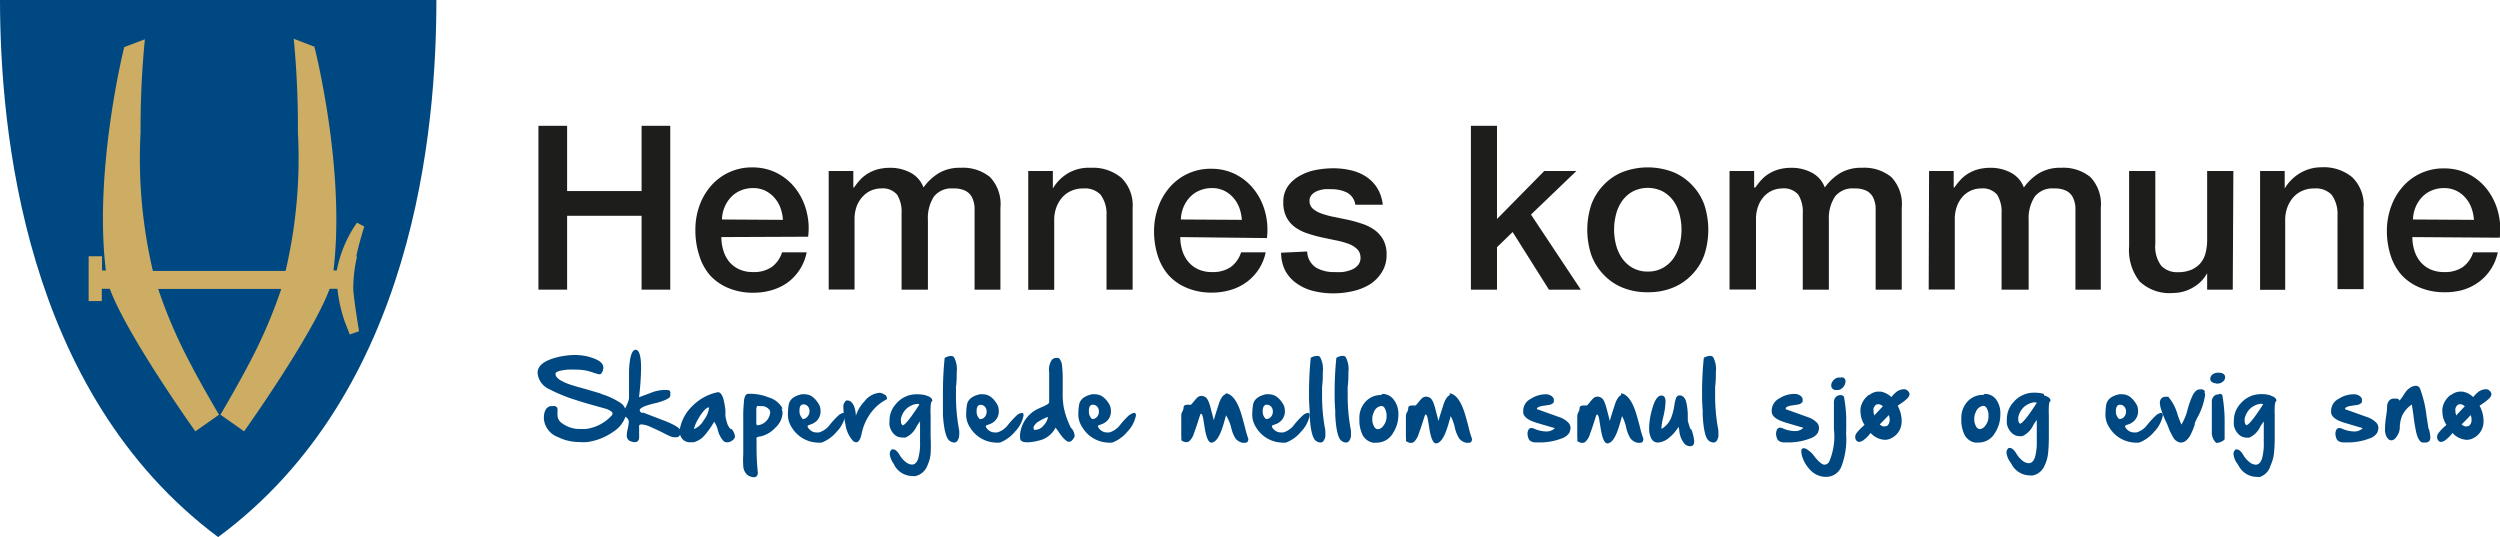 <svg xmlns="http://www.w3.org/2000/svg" id="Layer_1" data-name="Layer 1" viewBox="0 0 203.09 43.63"><defs><style>.cls-1{fill:#004881;}.cls-2{fill:#1d1d1b;}.cls-3{fill:#cdad63;}</style></defs><title>kommunevapen</title><path class="cls-1" d="M59.16,38.24a6.19,6.19,0,0,1,1.68.77.94.94,0,0,1,.4.76,1.1,1.1,0,0,1,0,.25,2.37,2.37,0,0,1-1,1.3,4.85,4.85,0,0,1-2.12.85,4.36,4.36,0,0,1-.65,0,3.88,3.88,0,0,1-1.73-.4,1.74,1.74,0,0,1-1.16-1.52v0c0-.56.17-.89.52-1l.19,0a.56.56,0,0,1,.19,0,.3.3,0,0,1,.21.2.54.54,0,0,1,0,.06,1.24,1.24,0,0,1,0,.17,2.13,2.13,0,0,0,0,.3v0a.76.76,0,0,0,.31.62,2.42,2.42,0,0,0,1.54.51l.44,0a3.45,3.45,0,0,0,2.07-1.05.31.31,0,0,0,.11-.21.19.19,0,0,0-.06-.13,1.42,1.42,0,0,0-.54-.27l-1-.28q-.76-.21-1.27-.38a13.63,13.63,0,0,1-2.32-.94,1.58,1.58,0,0,1-.9-1.3v0q0-.72,1.1-1.12a6.2,6.2,0,0,1,1.79-.33h.22a4.15,4.15,0,0,1,1.39.25q.84.3.84.75a.55.55,0,0,1,0,.09.86.86,0,0,1-.15.4.22.22,0,0,1-.17.07h-.08l-.39-.12a4.15,4.15,0,0,0-.58-.17,3.86,3.86,0,0,0-.83-.08,6.45,6.45,0,0,0-.75,0c-.6.07-.91.17-.93.31a.3.3,0,0,0,0,.05q0,.45,1.24.87.37.12,1.25.36l1.26.37" transform="translate(-10.4 -6.26)"></path><path class="cls-1" d="M62.63,39.77l1.72.66q1.32.51,1.4.91a1.39,1.39,0,0,0-.1.22.31.31,0,0,1-.29.22l-.17,0a1,1,0,0,1-.4-.1l-.29-.14-.27-.14h0l-.43-.21-.62-.28a2,2,0,0,0-.64-.17c-.13,0-.2,0-.22.13a1.3,1.3,0,0,0,0,.22c0,.07,0,.14,0,.23s0,.19,0,.27a1.61,1.61,0,0,1,0,.22c0,.24-.15.37-.35.37a1,1,0,0,1-.33-.07.46.46,0,0,1-.32-.38.68.68,0,0,1,0-.11,2.25,2.25,0,0,1,.06-.46,4.38,4.38,0,0,0,.1-.58v0a.45.45,0,0,0-.17-.39.58.58,0,0,1-.27-.35.37.37,0,0,1,0,0,.69.69,0,0,1,.09-.31,3.13,3.13,0,0,0,.37-.9q0-.09,0-.47v-.82c0-.4,0-.72,0-1q.08-1.67.55-1.67h0q.43.05.43,1.5a21.13,21.13,0,0,1-.17,2.36l.49-.18.53-.2a3.09,3.09,0,0,1,1-.21h.09c.23,0,.37,0,.42.12a1.11,1.11,0,0,1,0,.41q-.1.23-1.06.51a7.19,7.19,0,0,0-1,.28c-.27.11-.41.22-.41.33s.07.15.2.23" transform="translate(-10.4 -6.26)"></path><path class="cls-1" d="M69.84,41.12a1.14,1.14,0,0,1,.27.61.52.52,0,0,1-.23.32.68.68,0,0,1-.41.14.41.41,0,0,1-.3-.11,2,2,0,0,1-.45-.87,2.32,2.32,0,0,0-.3-.69l-.1.16a7,7,0,0,1-.66.92,1.79,1.79,0,0,1-.92.59l-.27,0a.81.81,0,0,1-.61-.24,1,1,0,0,1-.26-.66,3.48,3.48,0,0,1,1.06-2.06,4,4,0,0,1,2.06-1.11h0c.19,0,.33.18.44.53a6,6,0,0,1,.17.95c0,.15,0,.24,0,.28s0,.09,0,.19a3.74,3.74,0,0,0,.2.73,1.93,1.93,0,0,0,.19.29M68,39.36h-.05c-.08,0-.19.08-.34.23a4.2,4.2,0,0,0-.55.81,2.72,2.72,0,0,0-.29.72,1.65,1.65,0,0,0,.8-.72,2.09,2.09,0,0,0,.43-1" transform="translate(-10.4 -6.26)"></path><path class="cls-1" d="M73.89,39.44a1,1,0,0,1,.08.39A1.71,1.71,0,0,1,73.39,41a2.37,2.37,0,0,1-1.23.72c-.17,0-.28.07-.3.11a.26.26,0,0,0,0,.15,1.28,1.28,0,0,0,0,.14c0,.14,0,.26,0,.36v.13a18.92,18.92,0,0,0,.1,2s0,.06,0,.08a.36.36,0,0,1-.08.24.31.31,0,0,1-.24.1,1,1,0,0,1-.5-.17,1,1,0,0,1-.36-.76,7.18,7.18,0,0,1,0-.94v-.38q0-1.54,0-2.49a10.81,10.81,0,0,1,.05-1.32,1.27,1.27,0,0,1,.15-.62.32.32,0,0,1,.27-.1h.11a4,4,0,0,1,1.5.3,1.84,1.84,0,0,1,1.12.91m-2.07,1.3v.05a1.1,1.1,0,0,0,.69-.3,1.15,1.15,0,0,0,.36-.67.38.38,0,0,0-.09-.33.84.84,0,0,0-.5-.26l-.26,0a.52.52,0,0,0-.21,0,.83.83,0,0,0-.06.39c0,.16,0,.36,0,.62s0,.4,0,.5" transform="translate(-10.4 -6.26)"></path><path class="cls-1" d="M78.52,40a.83.83,0,0,1,.41-.2c.09,0,.14.07.14.21a2.6,2.6,0,0,1-.7,1.32,3,3,0,0,1-1.21.88,2,2,0,0,1-.44,0,2.54,2.54,0,0,1-2-1.23,1.88,1.88,0,0,1-.31-1.15,4.42,4.42,0,0,1,.06-.67q.1-.66,1.05-.87a1.08,1.08,0,0,1,.26,0,1.07,1.07,0,0,1,.64.22,2,2,0,0,1,.58.75,1.54,1.54,0,0,1,.06.42,1.08,1.08,0,0,1-.54.94,1.14,1.14,0,0,1-.24.11l-.2.07a.12.12,0,0,0-.08.1h0a.45.45,0,0,0,.13.21.79.79,0,0,0,.6.28l.2,0a1.67,1.67,0,0,0,.87-.61,7.59,7.59,0,0,1,.73-.79m-3,.31A.5.5,0,0,0,76,40.1a.63.63,0,0,0,.16-.38.61.61,0,0,0,0-.07.57.57,0,0,0-.09-.32.46.46,0,0,0-.35-.22h-.06a.26.26,0,0,0-.23.12.62.62,0,0,0-.08.35.8.8,0,0,0,.25.68" transform="translate(-10.4 -6.26)"></path><path class="cls-1" d="M82.26,38.3a.4.4,0,0,1,.19.31.26.26,0,0,1,0,.08,3.67,3.67,0,0,0-1.27,1.06,4.32,4.32,0,0,0-.78,1.72c-.1.48-.25.72-.45.72a.44.44,0,0,1-.28-.14,2.52,2.52,0,0,1-.59-1.32,7.12,7.12,0,0,1-.17-1.52.68.68,0,0,1,.23-.41.27.27,0,0,1,.15,0,.33.33,0,0,1,.17.05q.41.25.47,1.18a3,3,0,0,1,.7-1.17,1.72,1.72,0,0,1,1.21-.69h0a.71.71,0,0,1,.42.16" transform="translate(-10.4 -6.26)"></path><path class="cls-1" d="M85.61,38.38q.53.15.53.44v0l0,0c-.09.06-.14.24-.14.53A5,5,0,0,0,86,40c0,.16,0,.27,0,.33v.15q0,.7,0,1.27A13.31,13.31,0,0,1,86,43.12a3.09,3.09,0,0,1-.28,1,1.35,1.35,0,0,1-.94.81,1.21,1.21,0,0,1-.28,0,1.68,1.68,0,0,1-1.42-.83L83,43.93a1.57,1.57,0,0,1-.32-.79.46.46,0,0,1,.18-.38l.09,0c.17,0,.36.16.55.49a2,2,0,0,0,.44.51.89.89,0,0,0,.54.24c.23,0,.4-.16.51-.48a4.41,4.41,0,0,0,.15-1.33c0-.2,0-.42,0-.66s0-.62,0-.83,0-.15,0-.21a3.46,3.46,0,0,0-.3.45,1.8,1.8,0,0,1-.87.86.89.89,0,0,1-.24,0A.91.91,0,0,1,83,41.5a1.32,1.32,0,0,1-.34-.69,2.51,2.51,0,0,1,0-.37,2,2,0,0,1,.52-1.36,2.16,2.16,0,0,1,1.71-.79h.09a2.52,2.52,0,0,1,.68.1m-1.82,1.3a1.69,1.69,0,0,0-.25.57,1,1,0,0,0,0,.23.39.39,0,0,0,.13.32h0q.26,0,1.21-1.45l.16-.24s-.07-.05-.15-.05a1.3,1.3,0,0,0-.56.16,1.35,1.35,0,0,0-.53.45" transform="translate(-10.4 -6.26)"></path><path class="cls-1" d="M88.32,41.55a.82.82,0,0,1-.16.54.32.32,0,0,1-.25.12.66.66,0,0,1-.35-.13Q87.13,41.82,87,40c0-.19,0-.32,0-.39Q87,39,87,38.36v-.22a27.7,27.7,0,0,1,.14-2.8v0h0a1,1,0,0,1,.53-.16.3.3,0,0,1,.23.1,2.09,2.09,0,0,1,.22,1.22c0,.34,0,.74-.06,1.2l0,.28c0,.19,0,.38,0,.57a14.65,14.65,0,0,0,.26,2.66,2.2,2.2,0,0,1,0,.4" transform="translate(-10.4 -6.26)"></path><path class="cls-1" d="M93,40a.83.83,0,0,1,.41-.2c.09,0,.14.07.14.21a2.6,2.6,0,0,1-.7,1.32,3,3,0,0,1-1.21.88,2,2,0,0,1-.44,0,2.54,2.54,0,0,1-2-1.23,1.88,1.88,0,0,1-.31-1.15,4.42,4.42,0,0,1,.06-.67q.1-.66,1.05-.87a1.08,1.08,0,0,1,.26,0,1.07,1.07,0,0,1,.64.22,2,2,0,0,1,.58.75,1.54,1.54,0,0,1,.06.42,1.08,1.08,0,0,1-.54.94,1.14,1.14,0,0,1-.24.11l-.2.07a.12.12,0,0,0-.08.1h0a.45.45,0,0,0,.13.21.79.79,0,0,0,.6.28l.2,0a1.67,1.67,0,0,0,.87-.61A7.59,7.59,0,0,1,93,40m-3,.31a.5.5,0,0,0,.39-.17.63.63,0,0,0,.16-.38.61.61,0,0,0,0-.07.57.57,0,0,0-.09-.32.46.46,0,0,0-.35-.22h-.06a.26.26,0,0,0-.23.12.62.62,0,0,0-.08.35.8.8,0,0,0,.25.68" transform="translate(-10.4 -6.26)"></path><path class="cls-1" d="M97.39,41a1,1,0,0,1,.3.59.35.35,0,0,1,0,.14c-.13.28-.29.42-.46.42s-.5-.29-.87-.87L96.15,41a2,2,0,0,1-1.41,1.06,3.39,3.39,0,0,1-.89.13q-.58,0-.58-.35a1.7,1.7,0,0,1,0-.34,2.58,2.58,0,0,1,1.39-2l.33-.15q.64-.26.64-.41c0-.16,0-.41,0-.73,0-.16,0-.34,0-.55s0-.47,0-.63,0-.23,0-.3v0c0-.08,0-.17,0-.24a1.43,1.43,0,0,1,.22-1,.53.53,0,0,1,.4-.16h.08c.08,0,.16.08.23.22a1.13,1.13,0,0,1,.11.35,10.33,10.33,0,0,1,.06,1.34v.22c0,.08,0,.21,0,.38s0,.19,0,.28a6.12,6.12,0,0,0,.1,1.31A6.72,6.72,0,0,0,97.39,41m-1.86-.87a3.37,3.37,0,0,0-.7.34,1,1,0,0,0-.47.48.31.31,0,0,0,0,.07.25.25,0,0,0,.06.16h.1a.92.92,0,0,0,.66-.36,1.33,1.33,0,0,0,.36-.71" transform="translate(-10.4 -6.26)"></path><path class="cls-1" d="M102.13,40a.83.83,0,0,1,.41-.2c.09,0,.14.07.14.21a2.6,2.6,0,0,1-.7,1.32,3,3,0,0,1-1.21.88,2,2,0,0,1-.44,0,2.54,2.54,0,0,1-2-1.23A1.88,1.88,0,0,1,98,39.83a4.42,4.42,0,0,1,.06-.67q.1-.66,1.05-.87a1.08,1.08,0,0,1,.26,0,1.07,1.07,0,0,1,.64.22,2,2,0,0,1,.58.75,1.54,1.54,0,0,1,.06.42,1.08,1.08,0,0,1-.54.94,1.14,1.14,0,0,1-.24.11l-.2.07a.12.12,0,0,0-.08.1h0a.45.45,0,0,0,.13.21.79.79,0,0,0,.6.28l.2,0a1.67,1.67,0,0,0,.87-.61,7.59,7.59,0,0,1,.73-.79m-3,.31a.5.5,0,0,0,.39-.17.63.63,0,0,0,.16-.38.61.61,0,0,0,0-.07.57.57,0,0,0-.09-.32.46.46,0,0,0-.35-.22h-.06a.26.26,0,0,0-.23.12.62.62,0,0,0-.08.35.8.8,0,0,0,.25.68" transform="translate(-10.4 -6.26)"></path><path class="cls-1" d="M110,38.21q.72.11,1.19,1.53.12.36.33,1.17a9.25,9.25,0,0,0,.29,1c0,.21-.09.32-.27.32l-.19,0a1,1,0,0,1-.59-.36,2.85,2.85,0,0,1-.35-.9A3.77,3.77,0,0,0,110,40l-.16.56c-.08.29-.17.54-.24.73-.24.61-.5.91-.79.93h0c-.23,0-.41-.39-.54-1.17l-.13-.81c-.05-.25-.11-.37-.18-.37s-.18.54-.56,1.57a1.43,1.43,0,0,1-.39.66.4.4,0,0,1-.25.08.68.68,0,0,1-.4-.16h0a1.33,1.33,0,0,0,0-.35q0-.49,0-1.66h0a.69.69,0,0,1,.09-.32.71.71,0,0,0,.1-.33q0-.2.27-.22l.33,0a3.5,3.5,0,0,0,.26-.3,3,3,0,0,1,.25-.28.51.51,0,0,1,.34-.14.64.64,0,0,1,.32.1q.24.14.43.89.24.93.26,1,0-.1.36-1.2c.15-.51.33-.81.55-.91" transform="translate(-10.4 -6.26)"></path><path class="cls-1" d="M116.24,40a.83.83,0,0,1,.41-.2c.09,0,.14.07.14.21a2.6,2.6,0,0,1-.7,1.32,3,3,0,0,1-1.21.88,2,2,0,0,1-.44,0,2.54,2.54,0,0,1-2-1.23,1.88,1.88,0,0,1-.31-1.15,4.42,4.42,0,0,1,.06-.67q.1-.66,1.05-.87a1.08,1.08,0,0,1,.26,0,1.07,1.07,0,0,1,.64.22,2,2,0,0,1,.58.75,1.54,1.54,0,0,1,.06.42,1.08,1.08,0,0,1-.54.94,1.14,1.14,0,0,1-.24.11l-.2.07a.12.12,0,0,0-.08.1h0a.45.45,0,0,0,.13.21.79.79,0,0,0,.6.28l.2,0a1.67,1.67,0,0,0,.87-.61,7.59,7.59,0,0,1,.73-.79m-3,.31a.5.5,0,0,0,.39-.17.63.63,0,0,0,.16-.38.61.61,0,0,0,0-.07.57.57,0,0,0-.09-.32.46.46,0,0,0-.35-.22h-.06a.26.26,0,0,0-.23.12.62.62,0,0,0-.09.35.8.8,0,0,0,.25.68" transform="translate(-10.4 -6.26)"></path><path class="cls-1" d="M118.07,41.55a.82.82,0,0,1-.16.54.32.32,0,0,1-.25.12.66.66,0,0,1-.35-.13q-.42-.27-.52-2.09c0-.19,0-.32,0-.39q-.05-.61-.05-1.25v-.22a27.7,27.7,0,0,1,.14-2.8v0h0a1,1,0,0,1,.53-.16.3.3,0,0,1,.23.1,2.09,2.09,0,0,1,.22,1.22c0,.34,0,.74-.06,1.2l0,.28c0,.19,0,.38,0,.57a14.65,14.65,0,0,0,.26,2.66,2.2,2.2,0,0,1,0,.4" transform="translate(-10.4 -6.26)"></path><path class="cls-1" d="M120.15,41.55a.82.82,0,0,1-.16.54.32.32,0,0,1-.25.12.66.66,0,0,1-.35-.13q-.42-.27-.52-2.09c0-.19,0-.32,0-.39q-.05-.61-.05-1.25v-.22a27.7,27.7,0,0,1,.14-2.8v0h0a1,1,0,0,1,.53-.16.3.3,0,0,1,.23.1,2.09,2.09,0,0,1,.22,1.22c0,.34,0,.74-.06,1.2l0,.28c0,.19,0,.38,0,.57a14.65,14.65,0,0,0,.26,2.66,2.2,2.2,0,0,1,0,.4" transform="translate(-10.4 -6.26)"></path><path class="cls-1" d="M122.66,38.26a1.14,1.14,0,0,1,.94.44A1.87,1.87,0,0,1,124,39.9a2.74,2.74,0,0,1-.45,1.56,1.52,1.52,0,0,1-1.3.76,1.61,1.61,0,0,1-.32,0,1.21,1.21,0,0,1-.91-.79,2.69,2.69,0,0,1-.19-1c0-.1,0-.2,0-.3a1.93,1.93,0,0,1,.55-1.29,1.69,1.69,0,0,1,1.25-.49ZM122,39.76a1.14,1.14,0,0,0-.12.53v.05a1.13,1.13,0,0,0,.15.57.37.37,0,0,0,.31.22.61.61,0,0,0,.43-.27,1.21,1.21,0,0,0,.27-.72s0-.08,0-.11a1.18,1.18,0,0,0-.17-.64.3.3,0,0,0-.26-.15.74.74,0,0,0-.61.53" transform="translate(-10.4 -6.26)"></path><path class="cls-1" d="M128.17,38.21q.72.11,1.19,1.53.12.36.33,1.17a9.25,9.25,0,0,0,.29,1c0,.21-.09.32-.27.32l-.19,0a1,1,0,0,1-.59-.36,2.85,2.85,0,0,1-.35-.9,3.77,3.77,0,0,0-.33-.91l-.16.56c-.08.29-.17.54-.24.73-.24.61-.5.91-.79.93h0c-.23,0-.41-.39-.54-1.17l-.13-.81c-.05-.25-.11-.37-.18-.37s-.18.54-.56,1.57a1.43,1.43,0,0,1-.39.66.4.4,0,0,1-.25.08.68.68,0,0,1-.4-.16h0a1.33,1.33,0,0,0,0-.35q0-.49,0-1.66h0a.69.69,0,0,1,.09-.32.71.71,0,0,0,.1-.33q0-.2.27-.22l.33,0a3.5,3.5,0,0,0,.26-.3,3,3,0,0,1,.25-.28.51.51,0,0,1,.34-.14.64.64,0,0,1,.32.1q.24.14.43.89.24.93.26,1,0-.1.36-1.2c.15-.51.33-.81.55-.91" transform="translate(-10.4 -6.26)"></path><path class="cls-1" d="M135.27,39.5l0,0,1.76.63a1.86,1.86,0,0,1,.8.49.62.62,0,0,1,.15.4.94.94,0,0,1-.11.42,1.14,1.14,0,0,1-.62.44,4.5,4.5,0,0,1-1.05.27,4.4,4.4,0,0,1-.65.05l-.39,0c-.32,0-.52-.14-.58-.3a1.09,1.09,0,0,1-.09-.41.65.65,0,0,1,.05-.26.28.28,0,0,1,.27-.2.52.52,0,0,1,.21.05,2.51,2.51,0,0,0,1,.23.93.93,0,0,0,.69-.27s-.54-.15-1.5-.44q-1.07-.33-1.07-.87a1.16,1.16,0,0,1,0-.15,1.11,1.11,0,0,1,.63-.93,2.23,2.23,0,0,1,1.18-.36H136a.75.75,0,0,1,.39.11.54.54,0,0,1,.23.25.35.35,0,0,1,0,.13.29.29,0,0,1,0,.16.57.57,0,0,1-.36.21l-.65.1c-.23.06-.35.13-.35.2a.1.1,0,0,0,0,.08" transform="translate(-10.4 -6.26)"></path><path class="cls-1" d="M142.09,38.21q.72.11,1.19,1.53.12.36.33,1.17a9.25,9.25,0,0,0,.29,1c0,.21-.09.32-.27.32l-.19,0a1,1,0,0,1-.59-.36,2.85,2.85,0,0,1-.35-.9,3.77,3.77,0,0,0-.33-.91l-.16.56c-.08.29-.17.54-.24.73-.24.61-.5.91-.79.93h0c-.23,0-.41-.39-.54-1.17l-.13-.81c-.05-.25-.11-.37-.18-.37s-.18.54-.56,1.57a1.43,1.43,0,0,1-.39.66.4.4,0,0,1-.25.08.68.68,0,0,1-.4-.16h0a1.33,1.33,0,0,0,0-.35q0-.49,0-1.66h0a.69.69,0,0,1,.09-.32.71.71,0,0,0,.1-.33q0-.2.27-.22l.33,0a3.5,3.5,0,0,0,.26-.3,3,3,0,0,1,.25-.28.51.51,0,0,1,.34-.14.64.64,0,0,1,.32.1q.24.14.43.89.24.93.26,1,0-.1.36-1.2c.15-.51.33-.81.55-.91" transform="translate(-10.4 -6.26)"></path><path class="cls-1" d="M147.79,41.12a3.42,3.42,0,0,1,.24,1q0,.39-.33.39a.67.67,0,0,1-.43-.17,1.91,1.91,0,0,1-.45-1.06c0-.16-.06-.28-.07-.35a3,3,0,0,1-.74.87,1.54,1.54,0,0,1-.92.41.59.59,0,0,1-.52-.28,1.73,1.73,0,0,1-.2-.92,5.68,5.68,0,0,1,.24-1.5q.3-1.11.75-1.12h0a.31.31,0,0,1,.25.11.68.68,0,0,1,.09.4,6.09,6.09,0,0,1-.19,1.26,5,5,0,0,0-.14.83s0,.08,0,.09l.05,0a1.85,1.85,0,0,0,.75-.91,4.91,4.91,0,0,0,.25-1,3,3,0,0,1,.13-.56.31.31,0,0,1,.29-.23q.39,0,.54.53a5.13,5.13,0,0,1,.13,1c0,.25,0,.42,0,.51a5,5,0,0,0,.22.71" transform="translate(-10.4 -6.26)"></path><path class="cls-1" d="M150,41.55a.82.82,0,0,1-.16.54.32.32,0,0,1-.25.12.66.66,0,0,1-.35-.13q-.42-.27-.52-2.09c0-.19,0-.32,0-.39q-.05-.61-.05-1.25v-.22a27.7,27.7,0,0,1,.14-2.8v0h0a1,1,0,0,1,.53-.16.3.3,0,0,1,.23.1,2.09,2.09,0,0,1,.22,1.22c0,.34,0,.74-.06,1.2l0,.28c0,.19,0,.38,0,.57a14.65,14.65,0,0,0,.26,2.66,2.2,2.2,0,0,1,0,.4" transform="translate(-10.4 -6.26)"></path><path class="cls-1" d="M155.46,39.5l0,0,1.76.63a1.86,1.86,0,0,1,.8.49.62.62,0,0,1,.15.4.94.94,0,0,1-.11.42,1.14,1.14,0,0,1-.62.44,4.5,4.5,0,0,1-1.05.27,4.4,4.4,0,0,1-.65.05l-.39,0c-.32,0-.52-.14-.58-.3a1.09,1.09,0,0,1-.09-.41.65.65,0,0,1,.05-.26A.28.28,0,0,1,155,41a.52.52,0,0,1,.21.05,2.51,2.51,0,0,0,1,.23.93.93,0,0,0,.69-.27s-.54-.15-1.5-.44q-1.07-.33-1.07-.87a1.16,1.16,0,0,1,0-.15,1.11,1.11,0,0,1,.63-.93,2.23,2.23,0,0,1,1.18-.36h.07a.75.75,0,0,1,.39.11.54.54,0,0,1,.23.25.35.35,0,0,1,0,.13.29.29,0,0,1,0,.16.57.57,0,0,1-.36.21l-.65.1c-.23.06-.35.13-.35.2a.1.1,0,0,0,0,.08" transform="translate(-10.4 -6.26)"></path><path class="cls-1" d="M160.37,41.49a6.15,6.15,0,0,1-.42,2.76,1.34,1.34,0,0,1-1.23.75,1.74,1.74,0,0,1-1.26-.56,2.65,2.65,0,0,1-.59-.91,1.52,1.52,0,0,1-.13-.54.52.52,0,0,1,0-.19.2.2,0,0,1,.2-.13h0a.68.68,0,0,1,.37.18,1.83,1.83,0,0,1,.48.48q.54.68.83.68a.49.49,0,0,0,.36-.21,5.21,5.21,0,0,0,.4-2.68c0-.38,0-.79,0-1.24v-.16c0-.06,0-.14,0-.26s0-.27,0-.37a1.62,1.62,0,0,1,0-.19.57.57,0,0,1,.15-.38.47.47,0,0,1,.38-.16c.21,0,.31.09.31.27a10.67,10.67,0,0,1,.16,1.56c0,.16,0,.48,0,.94Zm-.79-3.54a.44.44,0,0,1-.3-.1.39.39,0,0,1-.12-.27.36.36,0,0,1,0,0,.6.6,0,0,1,.15-.39.65.65,0,0,1,.44-.26l.17,0a.47.47,0,0,1,.22,0,.33.33,0,0,1,.18.27.49.49,0,0,1,0,.06.69.69,0,0,1-.14.39.68.68,0,0,1-.43.29l-.17,0" transform="translate(-10.4 -6.26)"></path><path class="cls-1" d="M165.51,38.32a.23.23,0,0,1,0,0c0,.17-.21.38-.56.63l-.13.09-.26.18a2.71,2.71,0,0,1,.32,1.08c0,.05,0,.1,0,.15a1.49,1.49,0,0,1-.57,1.24,1.75,1.75,0,0,1-.27.17,1.17,1.17,0,0,1-.53.13,1.69,1.69,0,0,1-1.15-.56l-.06.08a2.65,2.65,0,0,1-.5.49.69.69,0,0,1-.38.16h0a.28.28,0,0,1-.18-.08.43.43,0,0,1-.13-.26.46.46,0,0,1,0-.06.55.55,0,0,1,.08-.28,4.16,4.16,0,0,1,.68-.7,2,2,0,0,1-.33-1.07,1.73,1.73,0,0,1,0-.26,1.7,1.7,0,0,1,.69-1.12l.05,0a1.17,1.17,0,0,1,.73-.26h.14a1.57,1.57,0,0,1,.89.45,2.64,2.64,0,0,1,.48-.47,1.13,1.13,0,0,1,.5-.17h.06a.4.4,0,0,1,.31.14.42.42,0,0,1,.14.28m-2.93,1.22a1,1,0,0,0,0,.17.5.5,0,0,0,.05.24l0,.09.43-.46.28-.3a1,1,0,0,0-.28-.16l-.13,0a.27.27,0,0,0-.17.06.57.57,0,0,0-.2.38m1.33.81v0a1.1,1.1,0,0,0-.07-.37l-.23.24-.27.28-.12.12-.12.12a1,1,0,0,0,.25.15.56.56,0,0,0,.2,0,.28.28,0,0,0,.18-.06.62.62,0,0,0,.18-.48" transform="translate(-10.4 -6.26)"></path><path class="cls-1" d="M171.61,38.26a1.14,1.14,0,0,1,.94.44,1.87,1.87,0,0,1,.35,1.19,2.74,2.74,0,0,1-.45,1.56,1.52,1.52,0,0,1-1.3.76,1.61,1.61,0,0,1-.32,0,1.21,1.21,0,0,1-.91-.79,2.69,2.69,0,0,1-.19-1c0-.1,0-.2,0-.3a1.93,1.93,0,0,1,.55-1.29,1.69,1.69,0,0,1,1.25-.49Zm-.71,1.49a1.14,1.14,0,0,0-.12.53v.05a1.13,1.13,0,0,0,.15.57.37.37,0,0,0,.31.22.61.61,0,0,0,.43-.27,1.21,1.21,0,0,0,.27-.72s0-.08,0-.11a1.18,1.18,0,0,0-.17-.64.3.3,0,0,0-.26-.15.74.74,0,0,0-.61.53" transform="translate(-10.4 -6.26)"></path><path class="cls-1" d="M176.45,38.38q.53.15.53.44v0l0,0c-.09.06-.14.24-.14.53a5,5,0,0,0,0,.58c0,.16,0,.27,0,.33v.15q0,.7,0,1.27a13.31,13.31,0,0,1-.06,1.39,3.09,3.09,0,0,1-.28,1,1.35,1.35,0,0,1-.94.81,1.21,1.21,0,0,1-.28,0,1.68,1.68,0,0,1-1.42-.83l-.14-.23a1.57,1.57,0,0,1-.32-.79.46.46,0,0,1,.18-.38l.09,0c.17,0,.36.16.55.49a2,2,0,0,0,.44.51.89.89,0,0,0,.54.24c.23,0,.4-.16.51-.48a4.41,4.41,0,0,0,.15-1.33c0-.2,0-.42,0-.66s0-.62,0-.83,0-.15,0-.21a3.46,3.46,0,0,0-.3.45,1.8,1.8,0,0,1-.87.86.89.89,0,0,1-.24,0,.91.91,0,0,1-.68-.32,1.32,1.32,0,0,1-.34-.69,2.51,2.51,0,0,1,0-.37,2,2,0,0,1,.52-1.36,2.16,2.16,0,0,1,1.71-.79h.09a2.52,2.52,0,0,1,.68.1m-1.82,1.3a1.69,1.69,0,0,0-.25.57,1,1,0,0,0,0,.23.39.39,0,0,0,.13.32h0q.26,0,1.21-1.45l.16-.24s-.07-.05-.15-.05a1.3,1.3,0,0,0-.56.16,1.35,1.35,0,0,0-.53.45" transform="translate(-10.4 -6.26)"></path><path class="cls-1" d="M185.55,40a.83.83,0,0,1,.41-.2c.09,0,.14.07.14.21a2.6,2.6,0,0,1-.7,1.32,3,3,0,0,1-1.21.88,2,2,0,0,1-.44,0,2.54,2.54,0,0,1-2-1.23,1.88,1.88,0,0,1-.31-1.15,4.42,4.42,0,0,1,.06-.67q.1-.66,1.05-.87a1.08,1.08,0,0,1,.26,0,1.07,1.07,0,0,1,.64.22,2,2,0,0,1,.58.75,1.54,1.54,0,0,1,.06.42,1.08,1.08,0,0,1-.54.94,1.14,1.14,0,0,1-.24.11l-.2.07a.12.12,0,0,0-.08.1h0a.45.45,0,0,0,.13.21.79.79,0,0,0,.6.28l.2,0a1.67,1.67,0,0,0,.87-.61,7.59,7.59,0,0,1,.73-.79m-3,.31a.5.5,0,0,0,.39-.17.63.63,0,0,0,.16-.38.61.61,0,0,0,0-.07.57.57,0,0,0-.09-.32.46.46,0,0,0-.35-.22h-.06a.26.26,0,0,0-.23.12.62.62,0,0,0-.09.35.8.8,0,0,0,.25.68" transform="translate(-10.4 -6.26)"></path><path class="cls-1" d="M189.48,38.12a.49.49,0,0,1,.05.24,5.33,5.33,0,0,1-.66,1.89c-.1.21-.16.34-.17.39l0,.08a5.17,5.17,0,0,1-.39.94q-.33.55-.74.55h-.06a.84.84,0,0,1-.59-.46,4.9,4.9,0,0,1-.37-.78l-.09-.23-.12-.26a8.34,8.34,0,0,1-.39-1,1.72,1.72,0,0,1-.09-.5.54.54,0,0,1,.08-.3.45.45,0,0,1,.41-.19h.19a3.85,3.85,0,0,1,.78,1.53q.21.56.29.73a4.17,4.17,0,0,0,.5-1.23,8,8,0,0,1,.4-1.12q.26-.51.6-.51l.14,0a.32.32,0,0,1,.27.17" transform="translate(-10.4 -6.26)"></path><path class="cls-1" d="M190.42,37.4a.58.58,0,0,1-.37-.14.3.3,0,0,1-.1-.23h0a.47.47,0,0,1,.2-.36.66.66,0,0,1,.41-.13h.09a.61.61,0,0,1,.38.1.3.3,0,0,1,.13.26.45.45,0,0,1-.17.35.65.65,0,0,1-.45.17h-.1m.25.83c.17,0,.26.07.26.22a11.71,11.71,0,0,1,.17,2.06c0,.09,0,.18,0,.27l0,1.12c0,.06-.07.12-.23.2a.85.85,0,0,1-.35.11.17.17,0,0,1-.11,0,1.11,1.11,0,0,1-.35-.78,2.22,2.22,0,0,1,0-.25c0-.2,0-.47,0-.79,0-.13,0-.23,0-.3,0-.24,0-.49,0-.75,0-.09,0-.17,0-.26s0-.12,0-.19,0,0,0-.06a.64.64,0,0,1,.13-.36.52.52,0,0,1,.46-.19" transform="translate(-10.4 -6.26)"></path><path class="cls-1" d="M194.8,38.38q.53.15.53.44v0l0,0c-.09.06-.14.24-.14.53a5,5,0,0,0,0,.58c0,.16,0,.27,0,.33v.15q0,.7,0,1.27a13.31,13.31,0,0,1-.06,1.39,3.09,3.09,0,0,1-.28,1A1.35,1.35,0,0,1,194,45a1.21,1.21,0,0,1-.28,0,1.68,1.68,0,0,1-1.42-.83l-.14-.23a1.57,1.57,0,0,1-.32-.79.46.46,0,0,1,.18-.38l.09,0c.17,0,.36.16.55.49a2,2,0,0,0,.44.51.89.89,0,0,0,.54.24c.23,0,.4-.16.51-.48a4.41,4.41,0,0,0,.15-1.33c0-.2,0-.42,0-.66s0-.62,0-.83,0-.15,0-.21a3.46,3.46,0,0,0-.3.45,1.8,1.8,0,0,1-.87.86.89.89,0,0,1-.24,0,.91.91,0,0,1-.68-.32,1.32,1.32,0,0,1-.34-.69,2.51,2.51,0,0,1,0-.37,2,2,0,0,1,.52-1.36,2.16,2.16,0,0,1,1.71-.79h.09a2.52,2.52,0,0,1,.68.1M193,39.68a1.69,1.69,0,0,0-.25.57,1,1,0,0,0,0,.23.39.39,0,0,0,.13.32h0q.26,0,1.21-1.45l.16-.24s-.07-.05-.15-.05a1.3,1.3,0,0,0-.56.16,1.35,1.35,0,0,0-.53.45" transform="translate(-10.4 -6.26)"></path><path class="cls-1" d="M200.9,39.5l0,0,1.76.63a1.86,1.86,0,0,1,.8.49.62.62,0,0,1,.15.4.94.94,0,0,1-.11.42,1.14,1.14,0,0,1-.62.44,4.5,4.5,0,0,1-1.05.27,4.4,4.4,0,0,1-.65.05l-.39,0c-.32,0-.52-.14-.58-.3a1.09,1.09,0,0,1-.09-.41.65.65,0,0,1,.05-.26.28.28,0,0,1,.27-.2.52.52,0,0,1,.21.05,2.51,2.51,0,0,0,1,.23.93.93,0,0,0,.69-.27s-.54-.15-1.5-.44q-1.07-.33-1.07-.87a1.16,1.16,0,0,1,0-.15,1.11,1.11,0,0,1,.63-.93,2.23,2.23,0,0,1,1.18-.36h.07a.75.75,0,0,1,.39.11.54.54,0,0,1,.23.25.35.35,0,0,1,0,.13.29.29,0,0,1,0,.16.57.57,0,0,1-.36.21l-.65.1c-.23.06-.35.13-.35.2a.1.1,0,0,0,0,.08" transform="translate(-10.4 -6.26)"></path><path class="cls-1" d="M207.73,41.18a2.51,2.51,0,0,1,.1.61.47.47,0,0,1-.07.28.41.41,0,0,1-.35.14l-.21,0q-.31-.06-.5-.76a13,13,0,0,1-.24-1.44c-.06-.46-.11-.76-.14-.89a2.35,2.35,0,0,0-.78.91,2.63,2.63,0,0,0-.19,1,1.28,1.28,0,0,1-.2.61q-.23.39-.49.39c-.15,0-.29-.11-.4-.32a1.37,1.37,0,0,1-.11-.64,7.19,7.19,0,0,1,.09-1,7.12,7.12,0,0,0,.08-.73.74.74,0,0,1,.2-.57.49.49,0,0,1,.36-.13l.18,0c.16,0,.25.09.26.17a3.33,3.33,0,0,0,.32-.43,3.93,3.93,0,0,1,.29-.41,1.31,1.31,0,0,1,.27-.22.89.89,0,0,1,.45-.15.36.36,0,0,1,.34.22,9.31,9.31,0,0,1,.53,2.22q.08.54.13.81c0,.06,0,.16.08.31" transform="translate(-10.4 -6.26)"></path><path class="cls-1" d="M212.78,38.32a.23.23,0,0,1,0,0c0,.17-.21.38-.56.63l-.13.09-.26.18a2.71,2.71,0,0,1,.32,1.08c0,.05,0,.1,0,.15a1.49,1.49,0,0,1-.57,1.24,1.75,1.75,0,0,1-.27.17,1.17,1.17,0,0,1-.53.13,1.69,1.69,0,0,1-1.15-.56l-.06.08a2.65,2.65,0,0,1-.5.49.69.69,0,0,1-.38.16h0a.28.28,0,0,1-.18-.08.43.43,0,0,1-.13-.26.46.46,0,0,1,0-.06.55.55,0,0,1,.08-.28,4.16,4.16,0,0,1,.68-.7,2,2,0,0,1-.33-1.07,1.73,1.73,0,0,1,0-.26,1.7,1.7,0,0,1,.69-1.12l.05,0a1.17,1.17,0,0,1,.73-.26h.14a1.57,1.57,0,0,1,.89.45,2.64,2.64,0,0,1,.48-.47,1.13,1.13,0,0,1,.5-.17h.06a.4.4,0,0,1,.31.14.42.42,0,0,1,.14.28m-2.93,1.22a1,1,0,0,0,0,.17.5.5,0,0,0,.05.24l0,.09.43-.46.28-.3a1,1,0,0,0-.28-.16l-.13,0a.27.27,0,0,0-.17.06.57.57,0,0,0-.2.38m1.33.81v0a1.1,1.1,0,0,0-.07-.37l-.23.24-.27.28-.12.12-.12.12a1,1,0,0,0,.25.15.56.56,0,0,0,.2,0,.28.28,0,0,0,.18-.06.62.62,0,0,0,.18-.48" transform="translate(-10.4 -6.26)"></path><polygon class="cls-2" points="43.74 10.22 46.07 10.22 46.07 15.52 52.12 15.52 52.12 10.22 54.45 10.22 54.45 23.53 52.12 23.53 52.12 17.53 46.07 17.53 46.07 23.53 43.74 23.53 43.74 10.22"></polygon><path class="cls-2" d="M69,25.52a3.73,3.73,0,0,0,.16,1.08,2.67,2.67,0,0,0,.47.91,2.29,2.29,0,0,0,.8.62,2.63,2.63,0,0,0,1.15.23,2.55,2.55,0,0,0,1.5-.4,2.36,2.36,0,0,0,.85-1.2h2A4,4,0,0,1,74.4,29.2a4.26,4.26,0,0,1-1.3.63,5.21,5.21,0,0,1-1.5.21,5.1,5.1,0,0,1-2-.37,4.17,4.17,0,0,1-1.48-1A4.42,4.42,0,0,1,67.2,27a6.51,6.51,0,0,1-.31-2A5.78,5.78,0,0,1,67.21,23a5,5,0,0,1,.93-1.62,4.37,4.37,0,0,1,3.4-1.52,4.32,4.32,0,0,1,2,.47,4.49,4.49,0,0,1,1.5,1.26,5.1,5.1,0,0,1,.87,1.8,5.54,5.54,0,0,1,.14,2.1Zm5-1.4a3.44,3.44,0,0,0-.21-1,2.59,2.59,0,0,0-.49-.81,2.41,2.41,0,0,0-.74-.56,2.21,2.21,0,0,0-1-.21,2.54,2.54,0,0,0-1,.2,2.3,2.3,0,0,0-.78.54,2.69,2.69,0,0,0-.52.81,2.83,2.83,0,0,0-.21,1Z" transform="translate(-10.4 -6.26)"></path><path class="cls-2" d="M77.72,20.15h2v1.34h.06a5.48,5.48,0,0,1,.52-.65,2.87,2.87,0,0,1,.63-.5,3.18,3.18,0,0,1,.79-.33,4,4,0,0,1,1-.12,3.5,3.5,0,0,1,1.63.39,2.22,2.22,0,0,1,1.07,1.21,4.29,4.29,0,0,1,1.25-1.17,3.37,3.37,0,0,1,1.77-.43,3.48,3.48,0,0,1,2.38.75,3.18,3.18,0,0,1,.85,2.5v6.65H89.57V24.16q0-.58,0-1.05a2.15,2.15,0,0,0-.21-.82,1.23,1.23,0,0,0-.53-.53,2.1,2.1,0,0,0-1-.19,1.8,1.8,0,0,0-1.57.67,3.21,3.21,0,0,0-.48,1.9v5.65H83.64V23.6a2.63,2.63,0,0,0-.36-1.52,1.53,1.53,0,0,0-1.33-.51,2,2,0,0,0-.79.17,2,2,0,0,0-.67.48A2.44,2.44,0,0,0,80,23a3,3,0,0,0-.18,1.06v5.72H77.72Z" transform="translate(-10.4 -6.26)"></path><path class="cls-2" d="M93.93,20.15h2v1.42l0,0a3.56,3.56,0,0,1,1.27-1.26A3.37,3.37,0,0,1,99,19.89a3.6,3.6,0,0,1,2.5.82,3.14,3.14,0,0,1,.91,2.46v6.62h-2.12V23.73a2.62,2.62,0,0,0-.48-1.65,1.76,1.76,0,0,0-1.4-.51,2.31,2.31,0,0,0-1,.2,2.12,2.12,0,0,0-.73.54,2.55,2.55,0,0,0-.47.81,2.89,2.89,0,0,0-.17,1v5.68H93.93Z" transform="translate(-10.4 -6.26)"></path><path class="cls-2" d="M106.28,25.52a3.73,3.73,0,0,0,.16,1.08,2.67,2.67,0,0,0,.48.91,2.29,2.29,0,0,0,.8.62,2.63,2.63,0,0,0,1.15.23,2.55,2.55,0,0,0,1.5-.4,2.36,2.36,0,0,0,.85-1.2h2a4,4,0,0,1-1.57,2.43,4.26,4.26,0,0,1-1.3.63,5.21,5.21,0,0,1-1.5.21,5.1,5.1,0,0,1-2-.37,4.17,4.17,0,0,1-1.48-1,4.42,4.42,0,0,1-.91-1.6,6.51,6.51,0,0,1-.31-2,5.78,5.78,0,0,1,.33-1.95,5,5,0,0,1,.93-1.62,4.37,4.37,0,0,1,3.4-1.52,4.32,4.32,0,0,1,2,.47,4.49,4.49,0,0,1,1.5,1.26,5.1,5.1,0,0,1,.87,1.8,5.54,5.54,0,0,1,.14,2.1Zm5-1.4a3.44,3.44,0,0,0-.21-1,2.61,2.61,0,0,0-.49-.81,2.42,2.42,0,0,0-.74-.56,2.21,2.21,0,0,0-1-.21,2.54,2.54,0,0,0-1,.2,2.3,2.3,0,0,0-.78.54,2.67,2.67,0,0,0-.52.81,2.83,2.83,0,0,0-.21,1Z" transform="translate(-10.4 -6.26)"></path><path class="cls-2" d="M116.59,26.69a1.6,1.6,0,0,0,.71,1.3,2.78,2.78,0,0,0,1.47.37,5.7,5.7,0,0,0,.68,0,3,3,0,0,0,.72-.18,1.36,1.36,0,0,0,.55-.38.92.92,0,0,0,.2-.66.94.94,0,0,0-.3-.67,2,2,0,0,0-.72-.42,7,7,0,0,0-1-.27l-1.14-.24a10.44,10.44,0,0,1-1.15-.32,3.66,3.66,0,0,1-1-.5,2.31,2.31,0,0,1-.7-.81,2.58,2.58,0,0,1-.26-1.22,2.19,2.19,0,0,1,.38-1.31,2.91,2.91,0,0,1,1-.86,4.23,4.23,0,0,1,1.3-.46,7.75,7.75,0,0,1,1.37-.13,6.29,6.29,0,0,1,1.43.16,3.89,3.89,0,0,1,1.23.51,3,3,0,0,1,.91.92,3.2,3.2,0,0,1,.46,1.37H120.5a1.32,1.32,0,0,0-.7-1,2.9,2.9,0,0,0-1.26-.26,4.68,4.68,0,0,0-.53,0,2.48,2.48,0,0,0-.58.14,1.23,1.23,0,0,0-.46.3.72.72,0,0,0-.19.51.81.81,0,0,0,.27.63,2.13,2.13,0,0,0,.71.4,6.87,6.87,0,0,0,1,.27l1.16.24q.58.13,1.14.32a3.71,3.71,0,0,1,1,.5,2.45,2.45,0,0,1,.71.8,2.42,2.42,0,0,1,.27,1.19,2.58,2.58,0,0,1-.39,1.45,3.09,3.09,0,0,1-1,1,4.62,4.62,0,0,1-1.39.54,7.11,7.11,0,0,1-1.51.17,6.59,6.59,0,0,1-1.69-.2,3.91,3.91,0,0,1-1.34-.62,3,3,0,0,1-.9-1,3.3,3.3,0,0,1-.35-1.48Z" transform="translate(-10.4 -6.26)"></path><polygon class="cls-2" points="119.49 10.22 121.61 10.22 121.61 17.79 125.45 13.89 128.06 13.89 124.37 17.43 128.42 23.53 125.83 23.53 122.88 18.85 121.61 20.08 121.61 23.53 119.49 23.53 119.49 10.22"></polygon><path class="cls-2" d="M144.26,30a5.24,5.24,0,0,1-2.06-.38,4.38,4.38,0,0,1-1.53-1.05,4.49,4.49,0,0,1-1-1.6,6.55,6.55,0,0,1,0-4.08,4.5,4.5,0,0,1,1-1.6,4.38,4.38,0,0,1,1.53-1.05,5.74,5.74,0,0,1,4.12,0,4.38,4.38,0,0,1,1.53,1.05,4.5,4.5,0,0,1,1,1.6,6.55,6.55,0,0,1,0,4.08,4.49,4.49,0,0,1-1,1.6,4.38,4.38,0,0,1-1.53,1.05,5.24,5.24,0,0,1-2.06.38m0-1.68a2.44,2.44,0,0,0,1.23-.3,2.59,2.59,0,0,0,.86-.78,3.41,3.41,0,0,0,.49-1.09,4.87,4.87,0,0,0,0-2.47,3.29,3.29,0,0,0-.49-1.09,2.63,2.63,0,0,0-.86-.77,2.69,2.69,0,0,0-2.46,0,2.63,2.63,0,0,0-.86.77,3.29,3.29,0,0,0-.49,1.09,4.9,4.9,0,0,0,0,2.47,3.41,3.41,0,0,0,.49,1.09,2.59,2.59,0,0,0,.86.78,2.44,2.44,0,0,0,1.23.3" transform="translate(-10.4 -6.26)"></path><path class="cls-2" d="M150.9,20.15h2v1.34H153a5.48,5.48,0,0,1,.52-.65,2.87,2.87,0,0,1,.63-.5,3.18,3.18,0,0,1,.79-.33,4,4,0,0,1,1-.12,3.5,3.5,0,0,1,1.63.39,2.22,2.22,0,0,1,1.07,1.21,4.29,4.29,0,0,1,1.25-1.17,3.37,3.37,0,0,1,1.77-.43,3.48,3.48,0,0,1,2.38.75,3.18,3.18,0,0,1,.85,2.5v6.65h-2.12V24.16q0-.58,0-1.05a2.15,2.15,0,0,0-.21-.82,1.23,1.23,0,0,0-.53-.53,2.11,2.11,0,0,0-1-.19,1.8,1.8,0,0,0-1.57.67,3.21,3.21,0,0,0-.49,1.9v5.65h-2.12V23.6a2.63,2.63,0,0,0-.36-1.52,1.53,1.53,0,0,0-1.33-.51,2,2,0,0,0-.79.17,2,2,0,0,0-.67.48,2.44,2.44,0,0,0-.47.78,3,3,0,0,0-.18,1.06v5.72H150.9Z" transform="translate(-10.4 -6.26)"></path><path class="cls-2" d="M167.11,20.15h2v1.34h.06a5.48,5.48,0,0,1,.52-.65,2.87,2.87,0,0,1,.63-.5,3.18,3.18,0,0,1,.79-.33,4,4,0,0,1,1-.12,3.5,3.5,0,0,1,1.63.39,2.22,2.22,0,0,1,1.07,1.21,4.29,4.29,0,0,1,1.25-1.17,3.37,3.37,0,0,1,1.77-.43,3.48,3.48,0,0,1,2.38.75,3.18,3.18,0,0,1,.85,2.5v6.65H179V24.16q0-.58,0-1.05a2.15,2.15,0,0,0-.21-.82,1.23,1.23,0,0,0-.53-.53,2.11,2.11,0,0,0-1-.19,1.8,1.8,0,0,0-1.57.67,3.21,3.21,0,0,0-.49,1.9v5.65H173V23.6a2.63,2.63,0,0,0-.36-1.52,1.53,1.53,0,0,0-1.33-.51,2,2,0,0,0-.79.17,2,2,0,0,0-.67.48,2.44,2.44,0,0,0-.47.78,3,3,0,0,0-.18,1.06v5.72h-2.12Z" transform="translate(-10.4 -6.26)"></path><path class="cls-2" d="M191.78,29.79H189.7V28.45h0a2.92,2.92,0,0,1-1.16,1.17,3.16,3.16,0,0,1-1.58.44,3.54,3.54,0,0,1-2.75-.94,4.13,4.13,0,0,1-.85-2.84V20.15h2.13v5.91a2.61,2.61,0,0,0,.48,1.79,1.77,1.77,0,0,0,1.36.52,2.68,2.68,0,0,0,1.12-.21,2,2,0,0,0,.73-.55,2.12,2.12,0,0,0,.4-.83,4.28,4.28,0,0,0,.12-1V20.15h2.13Z" transform="translate(-10.4 -6.26)"></path><path class="cls-2" d="M194,20.15h2v1.42l0,0a3.56,3.56,0,0,1,1.27-1.26,3.37,3.37,0,0,1,1.73-.46,3.6,3.6,0,0,1,2.5.82,3.14,3.14,0,0,1,.91,2.46v6.62h-2.12V23.73a2.62,2.62,0,0,0-.48-1.65,1.76,1.76,0,0,0-1.4-.51,2.31,2.31,0,0,0-1,.2,2.12,2.12,0,0,0-.73.54,2.55,2.55,0,0,0-.47.81,2.89,2.89,0,0,0-.17,1v5.68H194Z" transform="translate(-10.4 -6.26)"></path><path class="cls-2" d="M206.37,25.52a3.73,3.73,0,0,0,.16,1.08,2.66,2.66,0,0,0,.48.91,2.28,2.28,0,0,0,.8.62,2.63,2.63,0,0,0,1.15.23,2.55,2.55,0,0,0,1.5-.4,2.36,2.36,0,0,0,.85-1.2h2a4,4,0,0,1-1.57,2.43,4.26,4.26,0,0,1-1.3.63A5.21,5.21,0,0,1,209,30a5.1,5.1,0,0,1-2-.37,4.17,4.17,0,0,1-1.48-1,4.42,4.42,0,0,1-.91-1.6,6.51,6.51,0,0,1-.31-2,5.78,5.78,0,0,1,.33-1.95,5,5,0,0,1,.93-1.62,4.37,4.37,0,0,1,3.4-1.52,4.32,4.32,0,0,1,2,.47,4.48,4.48,0,0,1,1.5,1.26,5.08,5.08,0,0,1,.87,1.8,5.54,5.54,0,0,1,.14,2.1Zm5-1.4a3.44,3.44,0,0,0-.21-1,2.61,2.61,0,0,0-.49-.81,2.41,2.41,0,0,0-.74-.56,2.21,2.21,0,0,0-1-.21,2.54,2.54,0,0,0-1,.2,2.3,2.3,0,0,0-.78.54,2.69,2.69,0,0,0-.52.81,2.83,2.83,0,0,0-.21,1Z" transform="translate(-10.4 -6.26)"></path><path class="cls-1" d="M10.4,6.26H45.85c0,10.45-1.75,31.83-17.73,43.63C12.29,38.08,10.41,16.72,10.4,6.26" transform="translate(-10.4 -6.26)"></path><path class="cls-3" d="M39.35,27.07c.13-.74.64-2.41.64-2.41l-.59-.31a10,10,0,0,0-1.64,3.88h-.27c1-8.25-1.55-18.18-1.55-18.18l-1.68-.64A73.27,73.27,0,0,1,34.6,17a40.05,40.05,0,0,1-1,11.27H22.82a40,40,0,0,1-1-11.27,72.92,72.92,0,0,1,.35-7.55l-1.68.64S18,20,19,28.23h-.31V27.08H17.6v3.64h1.07v-1h.65c1.42,3.83,6.95,11.58,6.95,11.58l1.92-1.35s-1.44-2.44-2.29-4.09a40.21,40.21,0,0,1-2.65-6.13h10a40.31,40.31,0,0,1-2.65,6.13c-.86,1.65-2.29,4.09-2.29,4.09l1.92,1.35s5.53-7.75,6.95-11.58h.63a12.08,12.08,0,0,0,.61,2.71c.16.39.39,1,.39,1l.76-.26s-.37-2.15-.47-3.35a11.34,11.34,0,0,1,.3-2.7" transform="translate(-10.4 -6.26)"></path></svg>